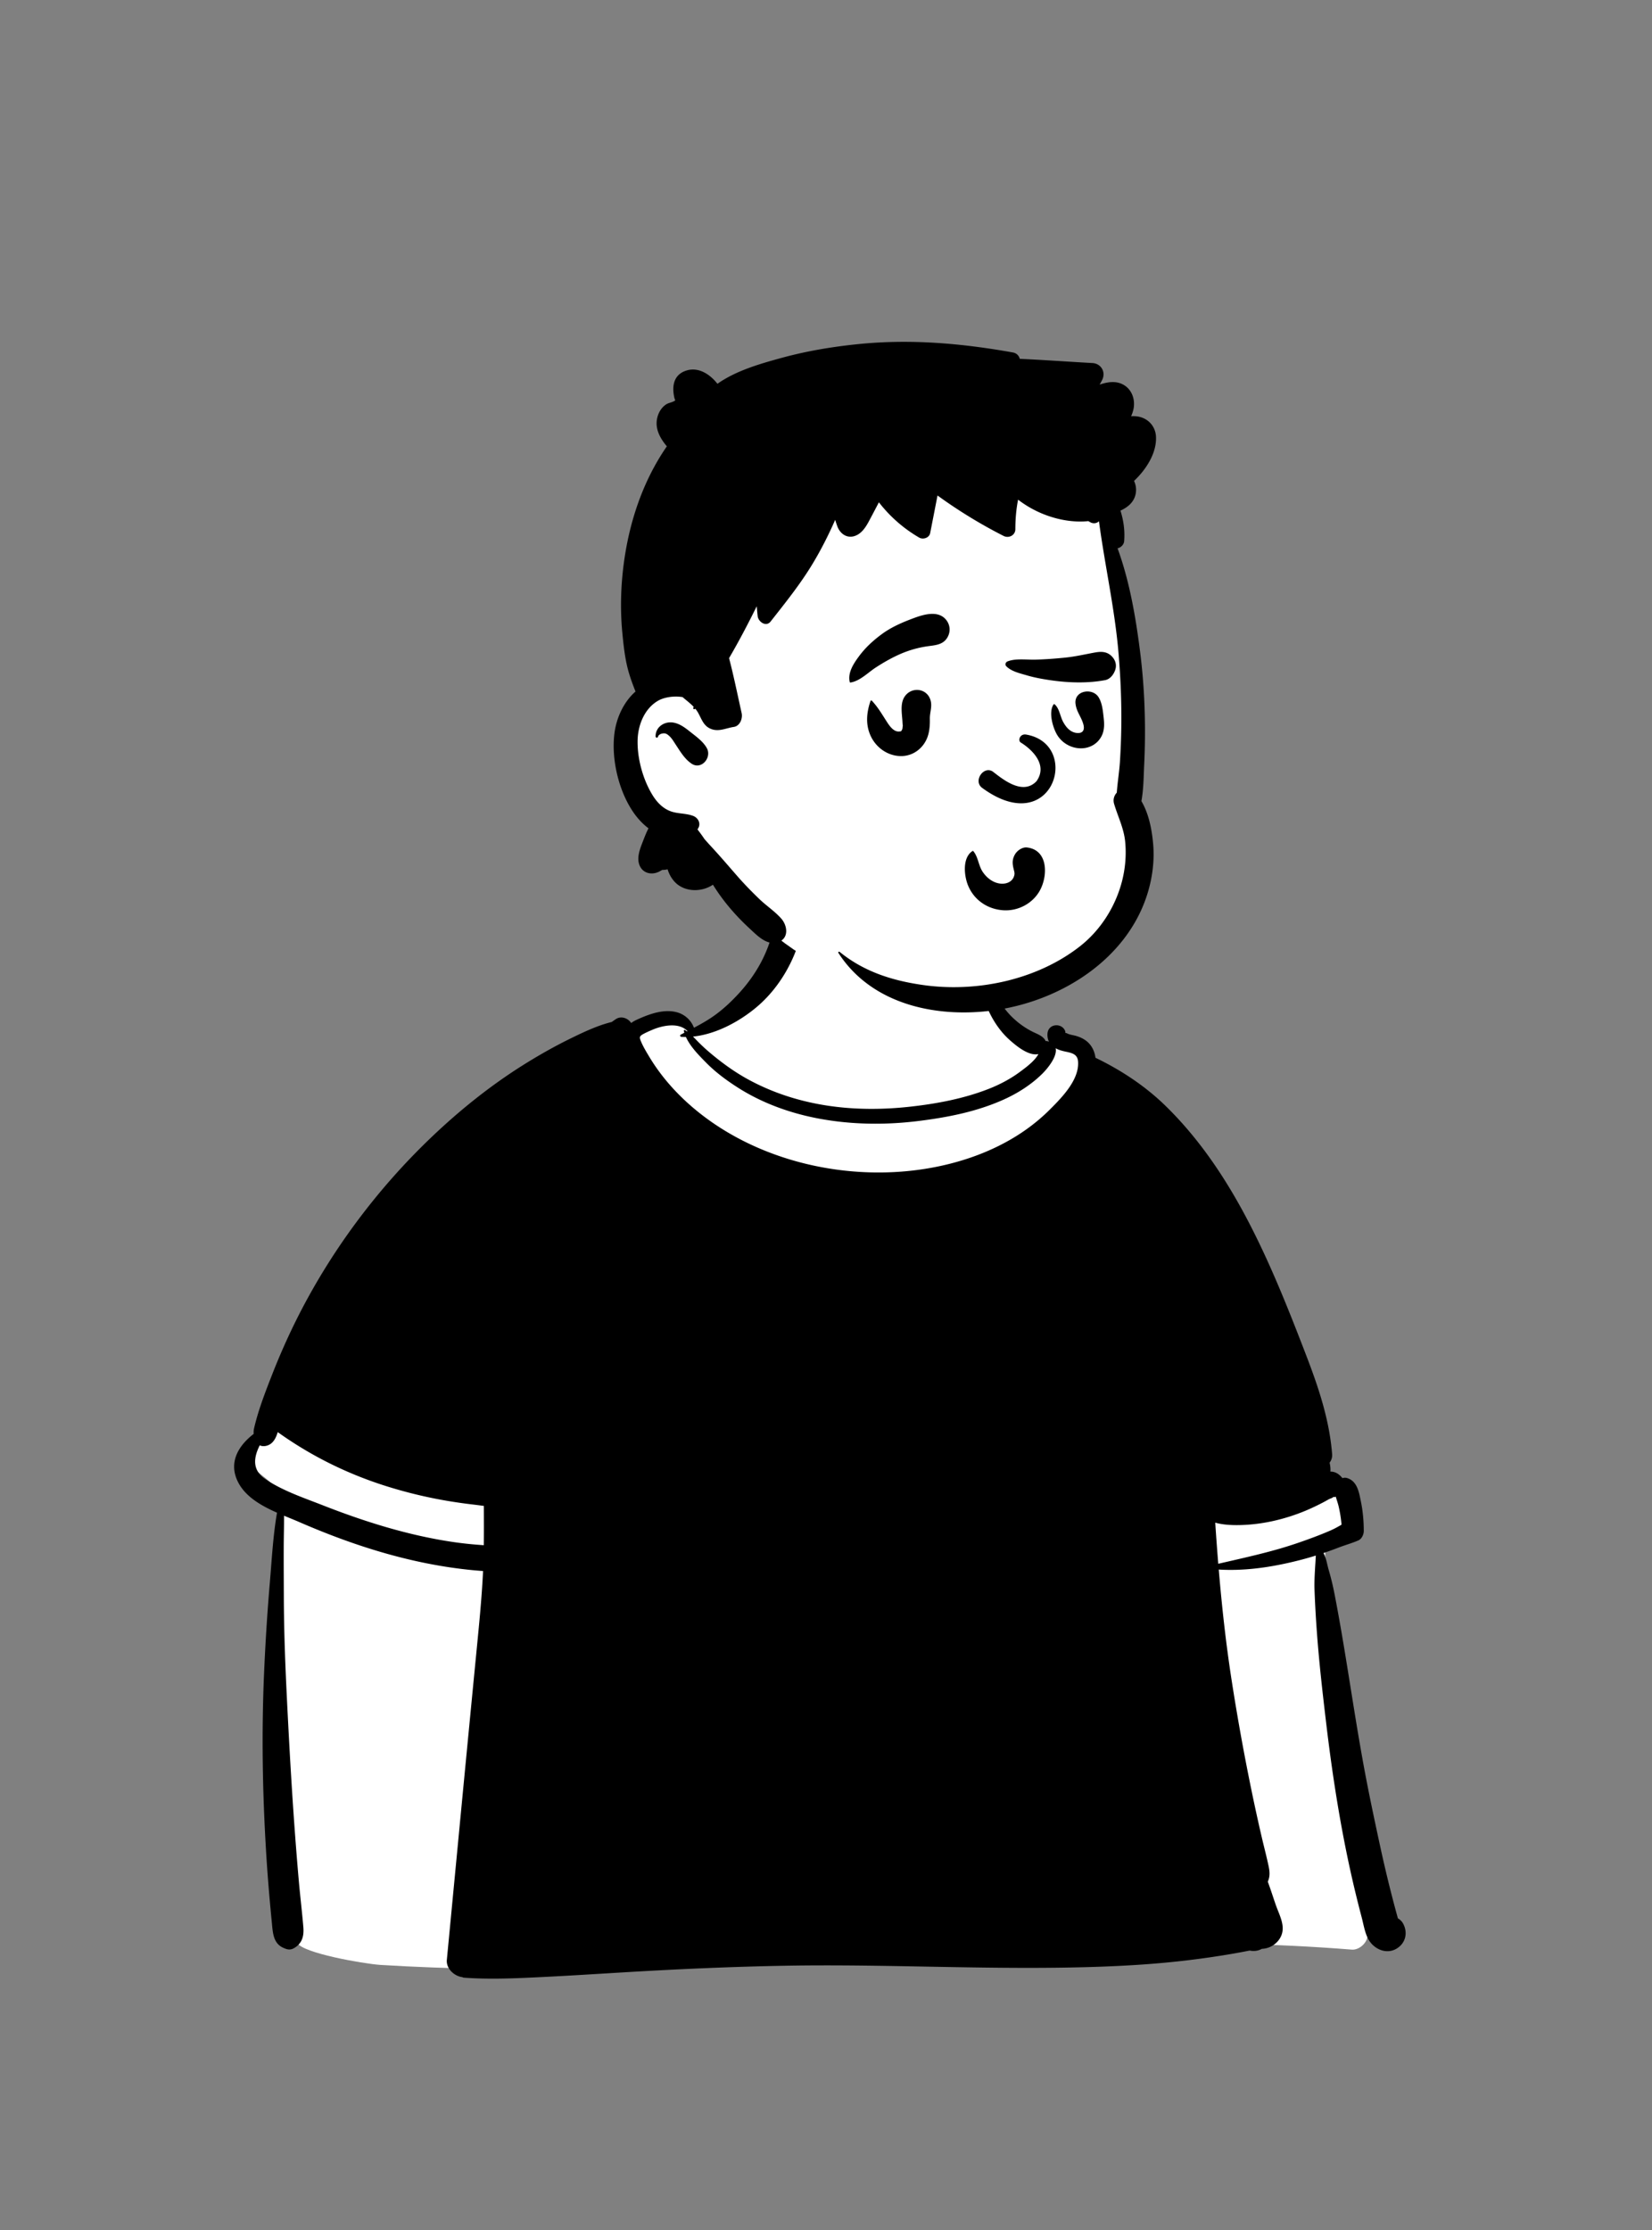 <svg xmlns="http://www.w3.org/2000/svg" width="512" height="691" fill="none" viewBox="0 0 512 691">
  <rect x="0" y="0" width="512" height="691" fill="#808080" stroke="none"/>
  <path fill="#fff" fill-rule="evenodd" d="M117.772 608.846c5.395.334 10.79.597 16.185.798 70.549 2.629 141.041-5.414 211.546-7.174 24.553-.646 48.98-.324 73.47 1.648 2.4.193 5.144-2.389 4.849-4.849-4.525-39.06-10.185-78.015-13.119-117.235-.002-2.074.266-4.146.979-6.1.134-.153.831-1.871 1.45-1.978-.202.15.715-.113.131-.068 3.541-.58 7.014-4.402 4.444-8.06-26.471-40.575-62.605-77.609-74.231-125.802-2.746-13.03-12.667-13.835-23.236-19.21-3.298-1.962-11.361-7.395-12.674-11.172-3.134-13.614 2.386-26.951-13.742-32.46-10.646-2.952-29.464-5.45-40.236-2.336-13.141 4.373-12.157 19.182-19.779 29.371-3.942 5.892-10.662 13.961-16.867 14.864-3.008.437-5.223-5.647-8.226-5.228-46.807 11.369-110.58 88.928-130.697 131.862-4.534 13.512 10.088 9.436 9.19 23.017-1.108 25.765-3.53 58.749-2.094 84.545 1.346 14.972.35 30.66 5.004 45.069-1.253 1.521.547 3.057 2.015 3.718 1.85 3.147 20.055 6.344 25.638 6.78Z" clip-rule="evenodd"/>
  <path fill="#000" fill-rule="evenodd" d="M239.632 287.992c1.217-5.476 9.929-3.128 8.437 2.326-2.312 8.434-7.108 16.403-13.877 21.997-5.228 4.318-12.353 8.171-19.421 8.884.663.645 1.298 1.334 1.965 1.992 1.505 1.496 3.105 2.885 4.755 4.219 3.39 2.74 6.914 5.206 10.763 7.27 15.373 8.25 32.739 10.152 49.911 8.231 8.149-.91 16.419-2.456 24.081-5.436 3.552-1.379 7.004-3.191 10.051-5.481l.798-.598c1.601-1.21 3.739-2.917 4.741-4.784-3.047.685-6.9-2.56-9.014-4.448-2.312-2.074-4.259-4.747-5.697-7.488-2.817-5.377-4.309-12.314-1.947-18.079.158-.384.662-.32.707.095.699 6.72 2.511 13.022 7.334 17.998 2.141 2.204 4.705 4.052 7.504 5.337l.394.181c1.192.551 2.447 1.198 2.95 2.379.194-.023.387-.005.572.045.167.045.32.095.469.149-.334-.653-.509-1.424-.478-2.335.118-3.53 4.963-3.637 5.634-.496-.122-.414-.284-.013.023.113a1.077 1.077 0 0 0-.023-.113l.009.033.018.08h-.004c.012.057.022.116.028.176l.007.078-.004-.065a1.385 1.385 0 0 0-.017-.132l-.01-.057a.42.42 0 0 0 .18.036l.03.012c.113.049.511.234.629.281.806.298 1.708.392 2.532.649 1.79.55 3.368 1.461 4.458 3.011.784 1.114 1.221 2.389 1.401 3.714 7.919 3.809 15.415 8.758 21.693 14.884 14.013 13.666 23.784 30.772 31.802 48.478 4.08 9.014 7.717 18.219 11.274 27.449l.561 1.458c3.813 9.921 7.185 19.95 8.014 30.615.076.955-.239 1.852-.785 2.596.194.803.294 1.605.266 2.389a8.825 8.825 0 0 1-.022.365c1.28-.022 2.533.514 3.723 2.02a2.452 2.452 0 0 1 1.518-.005c3.133 1 3.638 4.44 4.228 7.32.609 2.975.874 6.022.879 9.055 0 1.087-.622 2.458-1.677 2.922-1.983.874-4.119 1.447-6.17 2.24a117.28 117.28 0 0 1-4.647 1.686c.866 1.509 1.145 3.61 1.614 5.201a81.166 81.166 0 0 1 1.821 7.519c3.362 17.286 5.692 34.757 8.838 52.08 1.573 8.677 3.403 17.295 5.269 25.913a422.18 422.18 0 0 0 2.947 12.675 389.366 389.366 0 0 0 2.269 8.672l.314 1.137a4.107 4.107 0 0 1 1.677 1.735c1.483 2.867.631 6.099-2.213 7.712-3.092 1.758-6.783.099-8.487-2.754-1.199-2.015-1.591-4.683-2.182-6.924a362.929 362.929 0 0 1-1.915-7.572c-4.164-17.179-6.953-34.659-9.055-52.205l-.148-1.254c-1.069-9.033-2.101-18.088-2.768-27.162-.329-4.458-.59-8.916-.752-13.383-.082-2.299.049-4.611.18-6.906.058-1.004.144-2.015.176-3.019l.01-.143c.008-.102.02-.236.029-.377l.01-.17c-3.11.974-6.265 1.785-9.451 2.47-6.779 1.465-13.715 2.281-20.633 1.866.964 11.458 2.222 22.889 3.979 34.243a704.84 704.84 0 0 0 5.86 32.694 590.923 590.923 0 0 0 3.556 16.303c.676 2.894 1.446 5.769 2.055 8.677.36 1.731.473 3.178-.253 4.796.799 2.176 1.509 4.363 2.207 6.423l.209.613c1.235 3.606 3.579 7.293 1.131 10.837a6.872 6.872 0 0 1-5.408 2.938c-.036.022-.077.05-.117.072-1.118.6-2.407.717-3.633.46-1.861.365-3.727.717-5.598 1.037a268.82 268.82 0 0 1-13.913 2.01c-8.856 1.055-17.771 1.632-26.681 1.952-32.623 1.176-65.281-.888-97.916-.293-16.626.302-33.253 1.05-49.852 2.042-8.284.496-16.573 1.028-24.861 1.438l-2.566.125c-7.412.354-14.83.628-22.237.087a.497.497 0 0 1-.333-.149c-2.556-.288-5.124-2.642-4.868-5.359 1.105-11.576 2.209-23.151 3.318-34.731 1.969-20.631 3.957-41.261 5.967-61.888l.29-2.978c.676-6.95 1.321-13.916 1.648-20.894a127.95 127.95 0 0 1-4.94-.446c-17.828-1.952-34.918-7.345-51.328-14.429l-.665-.288c-1.478-.645-3.096-1.289-4.755-1.978.028 3.15-.077 6.305-.09 9.424-.023 5.18.018 10.359.031 15.533.032 10.665.438 21.334.97 31.981.932 18.805 2.028 37.583 3.686 56.344.42 4.719.988 9.429 1.388 14.149.24 2.781-.333 5.098-2.88 6.559-1.253.721-2.222.419-3.466-.163-3.037-1.425-3.123-4.791-3.411-7.721a660.94 660.94 0 0 1-.622-6.631 533.178 533.178 0 0 1-1.087-14.167c-1.175-18.787-1.518-37.556-.707-56.366.377-8.798.92-17.616 1.642-26.398l.17-2.026c.595-7.019.978-14.384 2.208-21.447-4.962-2.2-9.88-4.999-12.16-9.651-2.956-6.04.293-11.205 4.922-14.762-.045-.6 0-1.195.126-1.735 1.33-5.757 3.556-11.445 5.706-16.935a208.317 208.317 0 0 1 7.193-16.263c10.565-21.289 24.996-40.743 42.2-57.133 8.545-8.14 17.897-15.663 27.88-21.974 4.949-3.123 10.024-6.008 15.279-8.577l.777-.379c3.658-1.775 7.762-3.663 11.83-4.652.423-.315.851-.613 1.284-.897 1.6-1.064 3.772-.293 4.719 1.226.46-.356.991-.671 1.6-.956l.601-.274c3.65-1.644 8.033-3.181 11.996-2.101a7.84 7.84 0 0 1 5.269 4.792c1.996-1.055 3.957-2.141 5.872-3.471 3.079-2.127 5.868-4.769 8.374-7.541 5.026-5.576 8.676-12.107 10.308-19.459Zm174.373 175.792c-.343.1-.703.136-1.077.09.675.08-.678.479-1.05.671l-.028.015c-.676.387-1.356.761-2.046 1.122a68.303 68.303 0 0 1-4.926 2.326 59.377 59.377 0 0 1-10.19 3.268c-3.417.771-7 1.221-10.502 1.293-2.343.046-5.124-.062-7.549-.752.28 4.25.59 8.496.937 12.738l4.789-1.098c4.789-1.099 9.573-2.225 14.299-3.594 3.547-1.028 7.044-2.231 10.501-3.53 1.812-.68 3.61-1.401 5.386-2.176.884-.386 1.712-.846 2.531-1.31l.701-.399a40.35 40.35 0 0 0-.892-5.634c-.226-.992-.609-2.011-.884-3.03ZM86.082 443.766c-.609 1.975-1.542 3.819-3.67 4.265-.752.158-1.383.072-1.906-.185l-.125.253c-1.75 3.591-2.263 7.38 1.761 10.146 1.817 1.249 3.795 2.33 5.842 3.299 3.659 1.742 7.555 3.141 11.23 4.565l.731.286c6.571 2.578 13.246 4.926 20.025 6.891 6.878 1.988 13.877 3.584 20.963 4.598 2.987.424 5.998.721 9.014.915.049-4.056.026-8.118.013-12.175-1.073-.135-2.137-.279-3.164-.401a155.859 155.859 0 0 1-9.348-1.365 142.022 142.022 0 0 1-19.137-4.805c-11.583-3.8-22.36-9.232-32.23-16.287Zm126.994-124.262c-2.632-2.785-7.666-1.78-10.843-.428-.961.41-1.93.825-2.849 1.325l-.178.1c-1.071.617-1.065.983-.543 2.212.68 1.619 1.627 3.182 2.528 4.683 3.859 6.442 8.938 12.049 14.738 16.786 20.543 16.768 50.056 22.682 75.746 17.066 12.329-2.692 24.222-8.127 33.299-17.042l.826-.822c3.66-3.663 8.683-8.964 8.331-14.392-.167-2.61-2.299-2.759-4.475-3.263-.892-.207-1.745-.501-2.484-.915.595 2.565-2.573 6.378-4.209 7.978-3.43 3.358-7.559 5.981-11.926 7.942-8.311 3.737-17.352 5.504-26.353 6.622-10.213 1.271-20.646 1.158-30.783-.721-8.82-1.636-17.514-4.733-25.104-9.556-3.479-2.209-6.909-4.729-9.812-7.663l-.617-.623c-2.095-2.124-4.534-4.69-5.787-7.477-.478.005-.951-.009-1.425-.041-.333-.017-.513-.491-.18-.667.374-.198.748-.396 1.122-.59a8.277 8.277 0 0 1-.162-.618c-.036-.175.149-.338.311-.238a8.9 8.9 0 0 1 .654.432c.058-.027.117-.058.175-.09Z" clip-rule="evenodd"/>
  <path fill="#fff" fill-rule="evenodd" d="M276.751 115.059c25.591 0 52.061 19.838 61.442 32.497 7.887 10.644 12.133 58.773 12.133 91.299 0 6.803 3.754 19.626 2.658 26.133-4.014 23.844-21.502 43.842-56.116 43.842-34.613 0-59.43-13.722-85.158-50.562-12.483 0-18.533-9.574-18.62-24.683-.088-15.108 12.049-20.605 12.049-20.605s-4.328-59.625 6.571-75.149c10.899-15.523 39.449-22.772 65.041-22.772Z" clip-rule="evenodd"/>
  <path fill="#000" fill-rule="evenodd" d="M265.982 106.628c16.157-1.636 31.99-.262 47.914 2.583 1.217.22 1.906 1.019 2.163 1.978 7.5.343 15.009.893 22.499 1.304 2.718.148 4.259 2.834 3.02 5.26-.248.482-.505.95-.767 1.419l.329-.108c2.253-.723 4.687-1.079 6.883.068 2.794 1.46 3.89 4.683 3.272 7.649-.158.757-.423 1.483-.725 2.191a9.315 9.315 0 0 1 1.843.054c3.263.433 5.688 2.934 5.859 6.265.253 5.03-2.988 10.133-6.805 13.734a6.377 6.377 0 0 1 .535 3.846c-.459 2.691-2.441 4.302-4.739 5.353.958 3.043 1.411 6.225 1.144 9.476-.09 1.085-1.039 1.982-2.041 2.202 3.735 10.283 5.625 21.324 6.985 32.082.969 7.654 1.446 15.353 1.504 23.065.029 3.482-.029 6.967-.175 10.45l-.058 1.305c-.181 3.765-.19 7.717-.866 11.441 2.308 3.926 3.236 8.799 3.628 13.197.487 5.445-.284 11.062-2.001 16.241-6.481 19.572-26.042 31.922-45.688 35.132-18.186 2.97-39.229-1.028-49.857-17.548-.166-.262.19-.478.397-.306 7.603 6.184 16.423 8.942 26.006 10.285 16.568 2.318 35.19-1.613 48.486-12.034 6.382-5.004 10.984-12.288 13.008-20.127 1.032-4.006 1.388-8.185.982-12.309-.415-4.183-2.267-7.753-3.434-11.706-.392-1.335.022-2.574.838-3.457.23-3.21.771-6.447.978-9.647.23-3.638.37-7.275.419-10.917.095-7.555-.22-15.123-.856-22.645-1.163-13.776-4.25-27.217-6.062-40.875-.671.602-1.632.849-2.64.323l-.105-.057-.55-.315c-.031 0-.067.005-.099.009-3.763.365-7.666-.158-11.272-1.281a33.143 33.143 0 0 1-10.403-5.377c-.594 3.016-.842 6.063-.846 9.137-.005 1.92-2.038 2.917-3.651 2.096a152.2 152.2 0 0 1-20.471-12.526c-.758 3.881-1.514 7.761-2.277 11.647-.292 1.497-2.199 2.101-3.42 1.389a43.342 43.342 0 0 1-12.471-10.927 856.652 856.652 0 0 1-2.055 3.91l-1.037 1.95c-1.023 1.915-2.393 4.034-4.633 4.647-2.371.649-4.35-.888-5.147-3.034a36.975 36.975 0 0 1-.676-2.042c-2.02 4.612-4.3 9.12-6.878 13.42-3.867 6.449-8.51 12.197-13.138 18.092-1.406 1.79-3.813.081-4.007-1.658a106.13 106.13 0 0 1-.289-3.075c-2.697 5.444-5.511 10.836-8.577 16.072l.439 1.72c1.265 5.084 2.316 10.204 3.458 15.314.369 1.649-.508 4.007-2.434 4.287-2.301.336-4.479 1.512-6.836.703-2.57-.883-3.078-3.105-4.291-5.211a8.535 8.535 0 0 0-.827-1.171l-.077.1c-.189.249-.64-.022-.527-.306l.132-.328c-1.043-1.106-2.29-2.03-3.437-3.023-2.726-.459-5.792.044-7.67 1.152-4.278 2.523-6.242 7.725-6.283 12.508-.049 5.598 1.685 11.891 4.615 16.678 1.289 2.105 3.056 4.006 5.39 4.94 2.317.928 4.828.64 7.185 1.514 1.559.582 2.519 2.313 1.577 3.881-.063.109-.135.207-.203.311l.701.931c.483.645.985 1.335 1.454 2.053 1.199 1.38 2.461 2.709 3.682 4.066 2.258 2.501 4.449 5.071 6.67 7.608 2.096 2.394 4.314 4.643 6.599 6.856 2.159 2.097 4.854 3.859 6.837 6.095 1.929 2.182 2.452 5.99-.721 7.253-3.511 1.4-6.619-1.882-8.982-4.07l-.1-.091c-4.332-3.987-8.244-8.543-11.351-13.56-3.077 2.095-7.528 2.295-10.593.201-1.612-1.102-2.849-2.954-3.451-4.969a7.267 7.267 0 0 1-1.686.193c-.284.165-.569.325-.858.475-2.285 1.189-5.093.658-6.138-1.871-.953-2.296.029-4.904.886-7.116l.177-.457c.487-1.262 1.023-2.636 1.69-3.93-1.856-1.397-3.443-3.133-4.786-5.107-4.512-6.649-6.765-16.372-5.769-24.305.599-4.786 2.848-9.745 6.53-12.973l-.135-.351c-1.032-2.619-1.97-5.247-2.578-8.014-.712-3.236-1.059-6.59-1.374-9.885-.667-6.96-.487-14.077.401-21.009 1.667-13.05 5.895-25.86 13.399-36.719-2.127-2.547-3.813-5.544-2.934-8.992.401-1.583 1.316-3.083 2.695-3.99.762-.499 1.668-.576 2.43-.991l.229-.126c.334-.195.078-.174-.121-1.082-.789-3.624-.135-7.126 3.853-8.33 3.755-1.131 7.306 1.271 9.528 4.134 5.814-4.125 13.476-6.284 20.214-8.118 7.662-2.079 15.522-3.376 23.415-4.179Zm-62.801 121.567c-.028-2.952 2.771-4.773 5.525-4.29 1.85.321 3.392 1.425 4.841 2.566l.706.559c1.764 1.385 3.79 2.878 4.841 4.839 1.542 2.894-1.716 6.788-4.759 4.76-2.086-1.399-3.424-3.64-4.793-5.722l-.142-.215c-.622-.933-1.167-1.924-2.019-2.673l-.184-.161c-.281-.239-.581-.456-.943-.56-.698-.2-1.991.081-2.298.911l-.028.085c-.112.42-.743.329-.747-.099Z" clip-rule="evenodd"/>
  <path fill="#000" fill-rule="evenodd" d="M314.566 264.749c.692-1.202 2.284-2.316 3.74-2.145 6.526.766 6.515 8.678 3.995 13.297-2.234 4.096-6.858 6.501-11.486 6.149-4.862-.369-9.004-3.227-10.827-7.776-1.206-3.009-1.763-8.563 1.444-10.585.06-.038.158-.028.205.026 1.538 1.789 1.599 4.475 2.945 6.467 1.252 1.853 3.197 3.383 5.476 3.619 1.702.177 3.424-.437 4.089-1.965.36-.827.319-1.276.184-1.845l-.123-.494c-.426-1.731-.618-3.05.358-4.748Zm1.745-34.701c3.403 2.069 8.589 6.894 4.928 12.023-4.31 4.523-10.515-.663-13.573-3.008-2.835-1.818-6.021 2.857-3.39 4.979 22.095 16.36 31.062-13.453 13.756-16.426-1.905-.328-2.613 1.792-1.721 2.432Zm-35.941-14.187c2.089-3.134 6.858-2.673 8.009 1.047.623 2.015-.238 3.826-.193 5.838.037 1.7-.074 3.594-.595 5.24-1.188 3.754-4.564 6.405-8.558 6.295-3.98-.109-7.486-2.629-9.154-6.178-1.673-3.562-1.318-7.249-.097-10.871.059-.174.287-.258.424-.112 1.444 1.535 2.501 3.154 3.594 4.873l1.121 1.761c.857 1.326 2.101 3.02 3.701 2.914l.24-.024c.444-.038.376.05.719-.556.158-.28.13-.801.206-1.132l.027-.112-.015-.06c-.034-.16-.067-.462-.094-.986l-.006-.116c-.116-2.451-.809-5.6.671-7.821Zm52.954 2.087c-.374-4.009 5.261-4.899 7.135-1.933.977 1.547 1.262 3.49 1.478 5.331l.101.874c.222 1.891.309 3.858-.511 5.622-1.293 2.778-4.104 4.246-7.136 4.014-2.896-.223-5.538-1.902-6.931-4.451-1.241-2.274-2.476-6.715-.968-9.087.091-.144.273-.163.398-.052 1.425 1.265 1.657 3.573 2.505 5.222.874 1.7 2.199 3.357 4.208 3.615 1.922.247 2.656-.803 2.166-2.635-.633-2.365-2.207-3.975-2.445-6.52Zm-51.431-25.921.921-.353c3.158-1.193 7.493-2.572 10.06-.004 1.584 1.584 1.886 3.916.755 5.849-1.369 2.34-3.826 2.398-6.199 2.743a32.754 32.754 0 0 0-7.955 2.2c-2.829 1.198-5.456 2.691-8.029 4.358-2.445 1.585-4.882 4.174-7.81 4.662-.119.02-.255-.031-.286-.162-.665-2.863 1.183-5.679 2.832-7.912 1.994-2.704 4.411-4.923 7.113-6.913 2.607-1.92 5.586-3.308 8.598-4.468Zm57.36 10.176.281-.049c1.915-.319 3.65-.245 5.093 1.271 1.102 1.157 1.526 2.657 1.001 4.187-.484 1.411-1.568 2.845-3.14 3.141-5.309.999-11.19.834-16.525.077-2.441-.346-4.904-.769-7.282-1.438l-1.094-.317c-1.985-.567-4.257-1.159-5.699-2.619-.518-.525-.219-1.276.401-1.519 2.516-.985 5.964-.461 8.646-.538 3.121-.089 6.247-.323 9.353-.645 3.035-.316 5.971-1.002 8.965-1.551Z" clip-rule="evenodd"/>
</svg>
